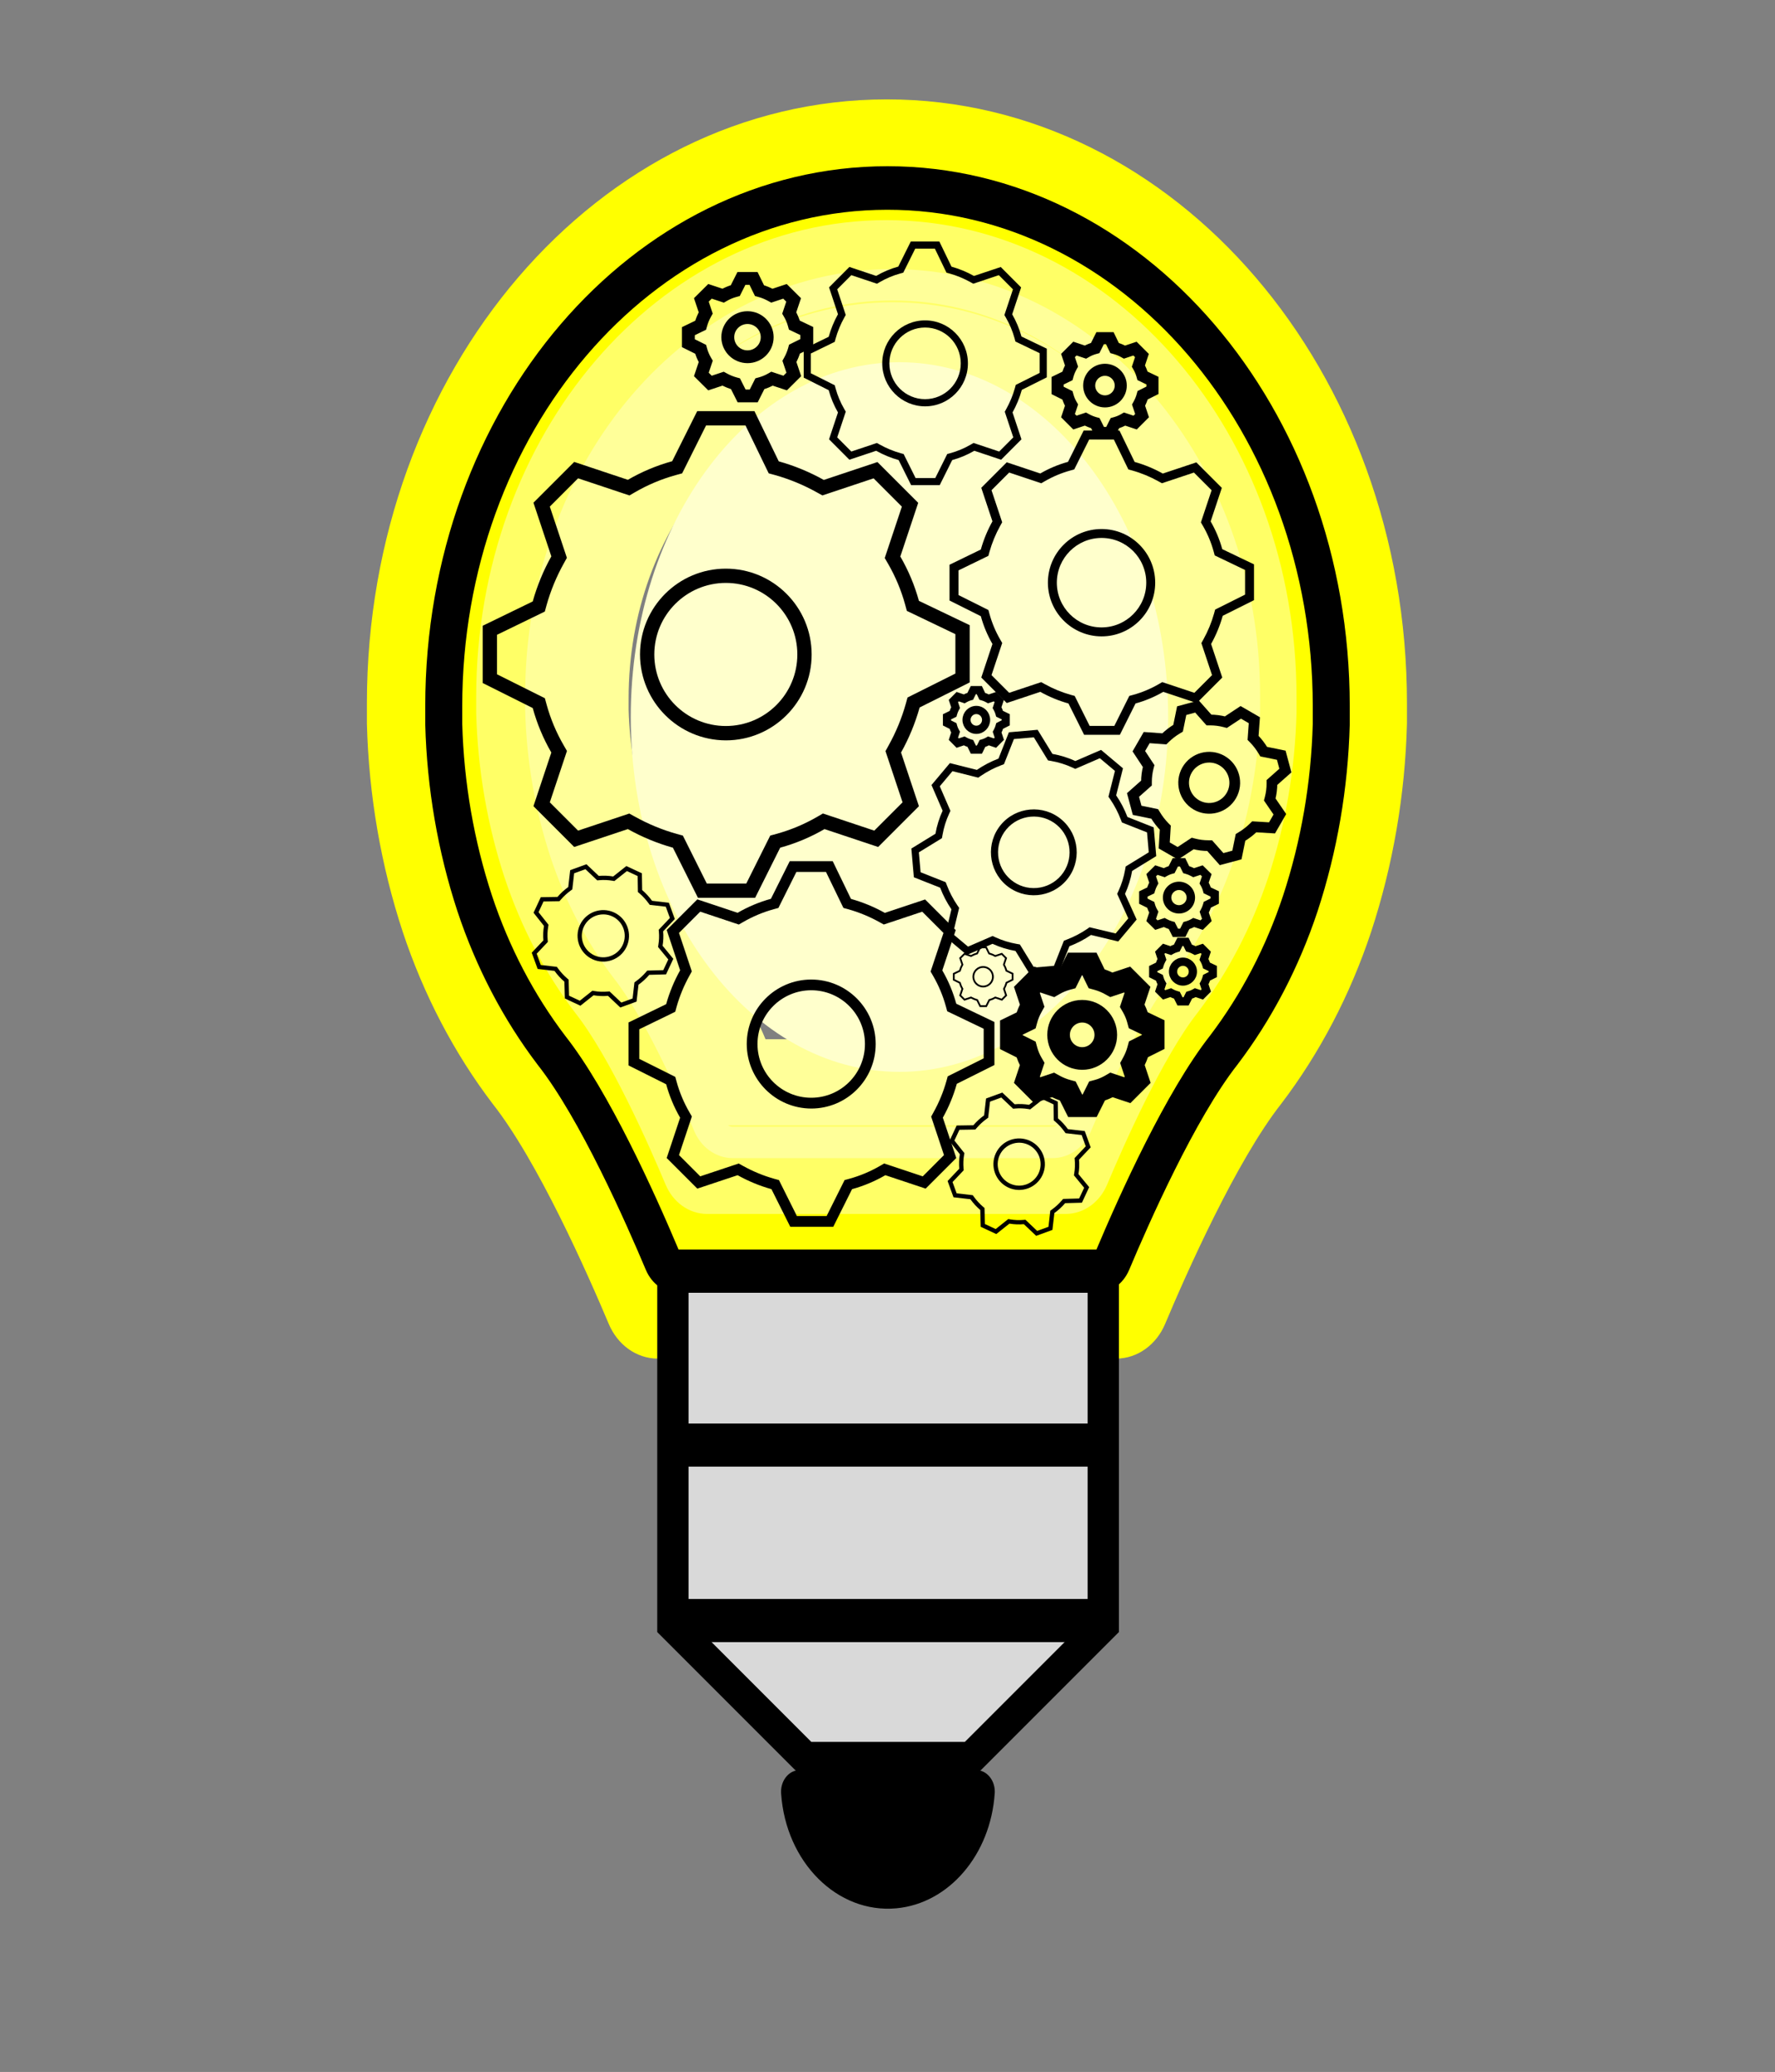 <svg width="1559" height="1819" xmlns="http://www.w3.org/2000/svg" xmlns:xlink="http://www.w3.org/1999/xlink" xml:space="preserve" overflow="hidden"><rect width="100%" height="100%" fill="#808080" stroke="none"/><defs><clipPath id="clip0"><path d="M1374.19 881.313 1543.94 979.316 1445.93 1149.06 1276.19 1051.06Z" fill-rule="evenodd" clip-rule="evenodd"/></clipPath><clipPath id="clip1"><path d="M1374.19 881.313 1543.94 979.316 1445.93 1149.06 1276.19 1051.06Z" fill-rule="evenodd" clip-rule="evenodd"/></clipPath><clipPath id="clip2"><path d="M1374.19 881.313 1543.94 979.316 1445.93 1149.06 1276.19 1051.06Z" fill-rule="evenodd" clip-rule="evenodd"/></clipPath><clipPath id="clip3"><path d="M834.116 1029.35 998.092 1105.81 921.629 1269.79 757.652 1193.33Z" fill-rule="evenodd" clip-rule="evenodd"/></clipPath><clipPath id="clip4"><path d="M834.116 1029.35 998.092 1105.81 921.629 1269.79 757.652 1193.33Z" fill-rule="evenodd" clip-rule="evenodd"/></clipPath><clipPath id="clip5"><path d="M834.116 1029.35 998.092 1105.81 921.629 1269.79 757.652 1193.33Z" fill-rule="evenodd" clip-rule="evenodd"/></clipPath><clipPath id="clip6"><path d="M1237.48 863.797 1468.48 1057.63 1274.65 1288.63 1043.65 1094.8Z" fill-rule="evenodd" clip-rule="evenodd"/></clipPath><clipPath id="clip7"><path d="M1237.48 863.797 1468.48 1057.63 1274.65 1288.63 1043.65 1094.8Z" fill-rule="evenodd" clip-rule="evenodd"/></clipPath><clipPath id="clip8"><path d="M1237.48 863.797 1468.48 1057.63 1274.65 1288.63 1043.65 1094.8Z" fill-rule="evenodd" clip-rule="evenodd"/></clipPath><clipPath id="clip9"><path d="M1199.38 1229.81 1363.36 1306.27 1286.89 1470.25 1122.92 1393.78Z" fill-rule="evenodd" clip-rule="evenodd"/></clipPath><clipPath id="clip10"><path d="M1199.38 1229.81 1363.36 1306.27 1286.89 1470.25 1122.92 1393.78Z" fill-rule="evenodd" clip-rule="evenodd"/></clipPath><clipPath id="clip11"><path d="M1199.38 1229.81 1363.36 1306.27 1286.89 1470.25 1122.92 1393.78Z" fill-rule="evenodd" clip-rule="evenodd"/></clipPath></defs><g transform="translate(-348 -328)"><path d="M1358.62 1485.06C1377.4 1440.44 1421.7 1340.46 1462.28 1288.82 1495.21 1245.57 1521.25 1195.82 1539.18 1141.91 1557.98 1084.75 1568.4 1024.31 1570 963.125L1570 945.422C1570 660.21 1371.66 429 1127 429 882.338 429 684 660.21 684 945.422L684 963.187C685.613 1024.36 696.035 1084.79 714.833 1141.93 732.769 1195.84 758.812 1245.59 791.738 1288.84 832.316 1340.28 876.616 1440.51 895.4 1485.08 901.118 1498.51 912.863 1507 925.719 1507L1328.3 1507C1341.16 1506.99 1352.91 1498.49 1358.62 1485.06ZM1327.24 1465.67 926.764 1465.67C903.905 1411.46 859.871 1314.04 818.3 1261.35 788.179 1221.84 764.362 1176.36 747.969 1127.08 730.63 1074.45 720.985 1018.81 719.44 962.464L719.44 946.124C719.273 683.73 901.609 470.859 1126.7 470.665 1351.79 470.471 1534.39 683.028 1534.56 945.422L1534.56 962.547C1533.04 1018.82 1523.42 1074.41 1506.12 1126.98 1489.82 1176.13 1466.11 1221.5 1436.13 1260.94 1393.97 1314.56 1349.97 1411.88 1327.24 1465.67Z" stroke="#FFFF00" stroke-width="27.5" stroke-miterlimit="8" fill="#FFFF00" fill-rule="evenodd"/><path d="M939 1440 1317 1440 1317 1440 1317 1755.11 1201.11 1871 1054.89 1871 939 1755.11 939 1440Z" stroke="#000000" stroke-width="27.5" stroke-miterlimit="8" fill="#D9D9D9" fill-rule="evenodd"/><path d="M1330.15 1412.69C1346.66 1373.41 1385.61 1285.39 1421.29 1239.93 1450.24 1201.86 1473.14 1158.06 1488.91 1110.6 1505.43 1060.28 1514.59 1007.07 1516 953.209L1516 937.624C1516 686.542 1341.61 483 1126.5 483 911.385 483 737 686.542 737 937.624L737 953.263C738.418 1007.12 747.582 1060.31 764.109 1110.62 779.879 1158.08 802.777 1201.87 831.726 1239.95 867.405 1285.23 906.355 1373.46 922.869 1412.71 927.897 1424.52 938.224 1432 949.527 1432L1303.49 1432C1314.8 1431.99 1325.12 1424.51 1330.15 1412.69ZM1302.55 1395.61 950.446 1395.61C930.348 1347.89 891.631 1262.13 855.081 1215.74 828.598 1180.96 807.657 1140.93 793.244 1097.54 777.999 1051.21 769.519 1002.23 768.16 952.627L768.16 938.242C768.014 707.248 928.329 519.85 1126.24 519.679 1324.14 519.508 1484.69 706.63 1484.84 937.624L1484.84 952.699C1483.5 1002.24 1475.05 1051.17 1459.83 1097.45 1445.5 1140.72 1424.66 1180.66 1398.29 1215.38 1361.23 1262.59 1322.54 1348.26 1302.55 1395.61Z" stroke="#FFFF00" stroke-width="27.5" stroke-miterlimit="8" fill="#FFFF00" fill-rule="evenodd"/><path d="M1307.66 1362.8C1322.36 1327.83 1357.01 1249.46 1388.74 1208.98 1414.5 1175.08 1434.87 1136.08 1448.9 1093.82 1463.6 1049.02 1471.75 1001.64 1473 953.679L1473 939.802C1473 716.236 1317.87 535 1126.5 535 935.134 535 780 716.236 780 939.802L780 953.727C781.261 1001.68 789.414 1049.04 804.116 1093.84 818.145 1136.1 838.516 1175.09 864.269 1209 896.008 1249.31 930.658 1327.88 945.35 1362.82 949.823 1373.34 959.009 1380 969.064 1380L1283.95 1380C1294.01 1379.99 1303.2 1373.33 1307.66 1362.8ZM1283.12 1347.6 969.882 1347.6C952.003 1305.11 917.56 1228.75 885.045 1187.44 861.486 1156.47 842.857 1120.83 830.035 1082.2 816.473 1040.94 808.929 997.328 807.72 953.161L807.72 940.353C807.59 734.673 950.206 567.811 1126.26 567.659 1302.32 567.507 1445.15 734.122 1445.28 939.802L1445.28 953.225C1444.09 997.339 1436.57 1040.91 1423.03 1082.11 1410.28 1120.65 1391.74 1156.21 1368.29 1187.12 1335.31 1229.15 1300.9 1305.44 1283.12 1347.6Z" stroke="#FFFF66" stroke-width="27.5" stroke-miterlimit="8" fill="#FFFF66" fill-rule="evenodd"/><path d="M1271.6 1265.79C1282.92 1238.93 1309.62 1178.74 1334.08 1147.65 1353.92 1121.61 1369.62 1091.66 1380.43 1059.2 1391.76 1024.79 1398.03 988.403 1399 951.565L1399 940.907C1399 769.198 1279.46 630 1132 630 984.54 630 865 769.198 865 940.907L865 951.602C865.972 988.433 872.254 1024.81 883.583 1059.21 894.393 1091.67 910.09 1121.62 929.934 1147.66 954.391 1178.63 981.091 1238.97 992.412 1265.81 995.859 1273.89 1002.94 1279 1010.69 1279L1253.32 1279C1261.08 1279 1268.16 1273.88 1271.6 1265.79ZM1252.68 1254.12 1011.32 1254.12C997.539 1221.48 970.999 1162.83 945.944 1131.11 927.79 1107.32 913.435 1079.94 903.555 1050.27 893.104 1018.59 887.291 985.09 886.36 951.167L886.36 941.33C886.26 783.358 996.155 655.201 1131.82 655.084 1267.48 654.967 1377.54 782.935 1377.64 940.907L1377.64 951.217C1376.72 985.099 1370.93 1018.56 1360.5 1050.21 1350.67 1079.8 1336.39 1107.12 1318.31 1130.86 1292.9 1163.14 1266.39 1221.73 1252.68 1254.12Z" stroke="#FFFF99" stroke-width="27.5" stroke-miterlimit="8" fill="#FFFF99" fill-rule="evenodd"/><path d="M902 957.5C902 785.463 1007.66 646 1138 646 1268.34 646 1374 785.463 1374 957.5 1374 1129.54 1268.34 1269 1138 1269 1007.66 1269 902 1129.54 902 957.5Z" fill="#FFFFCC" fill-rule="evenodd"/><path d="M1293.56 1315.68C1306.66 1284.51 1337.56 1214.67 1365.86 1178.6 1388.83 1148.39 1407 1113.64 1419.51 1075.98 1432.62 1036.05 1439.88 993.835 1441 951.095L1441 938.729C1441 739.504 1302.66 578 1132 578 961.344 578 823 739.504 823 938.729L823 951.138C824.125 993.87 831.395 1036.08 844.506 1075.99 857.017 1113.65 875.183 1148.4 898.149 1178.61 926.453 1214.54 957.353 1284.55 970.455 1315.69 974.443 1325.07 982.636 1331 991.603 1331L1272.41 1331C1281.38 1330.99 1289.57 1325.06 1293.56 1315.68ZM1271.67 1302.13 992.332 1302.13C976.388 1264.27 945.673 1196.22 916.676 1159.41 895.667 1131.81 879.054 1100.05 867.62 1065.62 855.525 1028.86 848.798 989.991 847.72 950.633L847.72 939.219C847.604 755.933 974.786 607.239 1131.79 607.104 1288.79 606.968 1416.16 755.443 1416.28 938.729L1416.28 950.691C1415.22 990.002 1408.51 1028.83 1396.44 1065.55 1385.07 1099.88 1368.54 1131.57 1347.62 1159.12 1318.22 1196.58 1287.53 1264.55 1271.67 1302.13Z" stroke="#FFFF99" stroke-width="27.5" stroke-miterlimit="8" fill="#FFFF66" fill-rule="evenodd"/><path d="M991.768 955.277C1008.98 920.2 1049.58 841.6 1086.77 801.001 1116.94 767.001 1140.81 727.889 1157.25 685.505 1174.47 640.569 1184.02 593.055 1185.49 544.952L1185.49 531.034C1185.49 306.813 1003.72 125.045 779.5 125.045 555.279 125.045 373.51 306.813 373.51 531.034L373.51 545.001C374.988 593.094 384.54 640.596 401.767 685.522 418.205 727.905 442.072 767.017 472.247 801.018 509.436 841.454 550.035 920.249 567.249 955.294 572.489 965.846 583.253 972.521 595.035 972.524L963.982 972.524C975.767 972.517 986.532 965.836 991.768 955.277ZM963.007 940.028 595.993 940.028C575.044 897.416 534.688 820.83 496.59 779.403 468.986 748.34 447.159 712.591 432.135 673.845 416.245 632.473 407.406 588.729 405.99 544.432L405.99 531.587C405.837 325.303 572.939 157.953 779.224 157.8 985.509 157.648 1152.86 324.751 1153.01 531.034L1153.01 544.497C1151.61 588.74 1142.8 632.436 1126.95 673.764 1112 712.408 1090.28 748.073 1062.8 779.078 1024.17 821.236 983.843 897.741 963.007 940.028Z" transform="matrix(1 0 0 1.167 348 328)"/><path d="M960.701 1070.85 603.431 1070.85C594.461 1070.85 587.191 1078.12 587.191 1087.09 587.191 1096.06 594.461 1103.33 603.431 1103.33L960.701 1103.33C969.671 1103.33 976.941 1096.06 976.941 1087.09 976.941 1078.12 969.671 1070.85 960.701 1070.85Z" transform="matrix(1 0 0 1.167 348 328)"/><path d="M976.941 1219.11C976.941 1210.14 969.671 1202.87 960.701 1202.87L603.431 1202.87C594.461 1202.87 587.191 1210.14 587.191 1219.11 587.191 1228.07 594.461 1235.35 603.431 1235.35L960.701 1235.35C969.671 1235.35 976.941 1228.07 976.941 1219.11Z" transform="matrix(1 0 0 1.167 348 328)"/><path d="M873.69 1349.18C874.408 1340.24 867.741 1332.42 858.801 1331.7 858.351 1331.66 857.902 1331.64 857.45 1331.65L702.297 1331.65C693.328 1331.62 686.033 1338.86 686.004 1347.83 686.002 1348.29 686.02 1348.75 686.057 1349.2 690.15 1401.01 735.465 1439.68 787.269 1435.59 833.386 1431.95 870.013 1395.32 873.657 1349.2ZM779.987 1403.38C754.678 1403.16 732.019 1387.64 722.662 1364.13L837.329 1364.13C828.005 1387.67 805.326 1403.2 780.004 1403.38Z" transform="matrix(1 0 0 1.167 348 328)"/><g><g><g><path d="M148.237 387.66 132.534 434.769 168.337 470.572 215.447 454.869C227.945 461.86 241.228 467.342 255.019 471.2L277.003 515.169 327.253 515.169 349.237 471.2C362.867 467.454 375.956 461.965 388.181 454.869L435.291 470.572 471.094 434.769 455.391 387.66C462.378 375.161 467.86 361.877 471.722 348.088L515.691 326.104 515.691 275.854 471.094 254.497C467.344 240.869 461.855 227.78 454.762 215.554L470.466 168.444 434.662 132.641 387.553 148.344C375.055 141.354 361.772 135.872 347.981 132.013L326.625 87.938 276.375 87.938 254.391 131.906C240.762 135.653 227.672 141.142 215.447 148.237L168.337 132.534 132.534 168.337 148.237 215.447C141.25 227.946 135.768 241.23 131.906 255.019L87.938 276.375 87.938 326.625 131.906 348.609C135.647 362.274 141.137 375.4 148.237 387.66ZM100.5 284.314 137.396 266.388 142.528 263.875 144.029 258.373C147.635 245.537 152.744 233.172 159.249 221.533L161.893 216.722 160.159 211.509 146.906 171.754 171.736 146.918 211.477 160.172 216.848 161.962 221.747 159.123C233.033 152.572 245.118 147.504 257.701 144.048L263.122 142.572 265.634 137.547 284.151 100.5 318.773 100.5 336.675 137.434 339.187 142.559 344.69 144.06C357.521 147.672 369.881 152.783 381.517 159.286L386.335 161.937 391.548 160.197 431.289 146.944 456.119 171.78 442.866 211.534 441.076 216.904 443.915 221.797C450.469 233.086 455.536 245.175 458.99 257.764L460.504 263.31 465.686 265.791 503.128 283.737 503.128 318.327 466.1 336.845 461.075 339.357 459.599 344.772C455.992 357.607 450.883 369.972 444.38 381.611L441.735 386.422 443.469 391.636 456.722 431.39 431.892 456.226 392.151 442.973 386.78 441.182 381.881 444.022C370.594 450.574 358.507 455.641 345.921 459.096L340.507 460.573 337.994 465.598 319.477 502.657 284.779 502.657 266.268 465.598 263.756 460.573 258.335 459.096C245.506 455.485 233.147 450.374 221.515 443.871L216.697 441.22 211.483 442.96 171.742 456.213 146.912 431.377 160.172 391.636 161.956 386.265 159.123 381.366C152.567 370.078 147.499 357.989 144.048 345.4L142.566 339.985 137.541 337.473 100.5 318.956Z" transform="matrix(1 0 0 1 684 601)"/><path d="M301.5 376.982C343.128 376.982 376.875 343.235 376.875 301.607 376.875 259.978 343.128 226.232 301.5 226.232 259.872 226.232 226.125 259.978 226.125 301.607 226.256 343.181 259.926 376.85 301.5 376.982ZM301.5 238.75C336.19 238.75 364.312 266.873 364.312 301.563 364.312 336.253 336.19 364.375 301.5 364.375 266.81 364.375 238.687 336.253 238.687 301.563 238.733 266.891 266.828 238.796 301.5 238.75Z" transform="matrix(1 0 0 1 684 601)"/></g></g></g><g><g><g><path d="M1367.68 1191.86 1365.7 1197.8 1370.22 1202.31 1376.15 1200.33C1377.73 1201.21 1379.4 1201.9 1381.14 1202.39L1383.91 1207.93 1390.25 1207.93 1393.02 1202.39C1394.73 1201.92 1396.38 1201.22 1397.92 1200.33L1403.86 1202.31 1408.37 1197.8 1406.4 1191.86C1407.28 1190.28 1407.97 1188.61 1408.45 1186.87L1414 1184.1 1414 1177.77 1408.37 1175.08C1407.9 1173.36 1407.21 1171.71 1406.32 1170.17L1408.3 1164.23 1403.78 1159.72 1397.85 1161.7C1396.27 1160.82 1394.6 1160.12 1392.86 1159.64L1390.17 1154.08 1383.83 1154.08 1381.06 1159.62C1379.34 1160.1 1377.69 1160.79 1376.15 1161.68L1370.22 1159.7 1365.7 1164.22 1367.68 1170.15C1366.8 1171.73 1366.11 1173.4 1365.62 1175.14L1360.08 1177.83 1360.08 1184.17 1365.62 1186.94C1366.1 1188.66 1366.79 1190.31 1367.68 1191.86ZM1361.67 1178.83 1366.32 1176.57 1366.96 1176.26 1367.15 1175.56C1367.61 1173.95 1368.25 1172.39 1369.07 1170.92L1369.4 1170.31 1369.19 1169.66 1367.52 1164.65 1370.64 1161.52 1375.65 1163.19 1376.33 1163.41 1376.95 1163.06C1378.37 1162.23 1379.89 1161.59 1381.48 1161.16L1382.16 1160.97 1382.48 1160.34 1384.81 1155.67 1389.18 1155.67 1391.43 1160.32 1391.75 1160.97 1392.44 1161.16C1394.06 1161.61 1395.62 1162.26 1397.08 1163.08L1397.69 1163.41 1398.35 1163.19 1403.36 1161.52 1406.49 1164.65 1404.82 1169.66 1404.59 1170.34 1404.95 1170.95C1405.78 1172.38 1406.41 1173.9 1406.85 1175.49L1407.04 1176.19 1407.69 1176.5 1412.41 1178.76 1412.41 1183.12 1407.75 1185.45 1407.11 1185.77 1406.93 1186.45C1406.47 1188.07 1405.83 1189.63 1405.01 1191.1L1404.67 1191.7 1404.89 1192.36 1406.56 1197.37 1403.43 1200.5 1398.43 1198.83 1397.75 1198.61 1397.13 1198.96C1395.71 1199.79 1394.18 1200.43 1392.6 1200.86L1391.92 1201.05 1391.6 1201.68 1389.27 1206.35 1384.89 1206.35 1382.56 1201.68 1382.24 1201.05 1381.56 1200.86C1379.94 1200.41 1378.39 1199.76 1376.92 1198.94L1376.31 1198.61 1375.65 1198.83 1370.65 1200.5 1367.52 1197.37 1369.19 1192.36 1369.41 1191.68 1369.06 1191.07C1368.23 1189.64 1367.59 1188.12 1367.16 1186.53L1366.97 1185.85 1366.33 1185.53 1361.67 1183.2Z" stroke="#000000" stroke-width="5.63"/><path d="M1387 1190.51C1392.25 1190.51 1396.5 1186.26 1396.5 1181.01 1396.5 1175.77 1392.25 1171.51 1387 1171.51 1381.75 1171.51 1377.5 1175.77 1377.5 1181.01 1377.52 1186.25 1381.76 1190.5 1387 1190.51ZM1387 1173.09C1391.37 1173.09 1394.92 1176.64 1394.92 1181.01 1394.92 1185.38 1391.37 1188.92 1387 1188.92 1382.63 1188.92 1379.08 1185.38 1379.08 1181.01 1379.09 1176.64 1382.63 1173.1 1387 1173.09Z" stroke="#000000" stroke-width="5.63"/></g></g></g><g><g><g><path d="M22.125 57.859 19.781 64.891 25.125 70.234 32.156 67.891C34.022 68.934 36.004 69.752 38.062 70.328L41.344 76.891 48.844 76.891 52.125 70.328C54.159 69.769 56.113 68.95 57.937 67.891L64.969 70.234 70.312 64.891 67.969 57.859C69.011 55.994 69.83 54.011 70.406 51.953L76.969 48.672 76.969 41.172 70.312 37.985C69.753 35.95 68.933 33.997 67.875 32.172L70.219 25.141 64.875 19.797 57.844 22.141C55.978 21.098 53.996 20.279 51.937 19.703L48.75 13.125 41.25 13.125 37.969 19.687C35.934 20.247 33.981 21.066 32.156 22.125L25.125 19.781 19.781 25.125 22.125 32.156C21.082 34.022 20.264 36.004 19.687 38.062L13.125 41.25 13.125 48.75 19.687 52.031C20.246 54.071 21.065 56.03 22.125 57.859ZM15 42.435 20.507 39.759 21.273 39.384 21.497 38.563C22.035 36.647 22.797 34.802 23.768 33.065L24.163 32.346 23.904 31.568 21.926 25.635 25.632 21.928 31.564 23.906 32.365 24.173 33.096 23.75C34.781 22.772 36.585 22.015 38.463 21.5L39.272 21.279 39.647 20.529 42.41 15 47.578 15 50.25 20.512 50.625 21.277 51.446 21.502C53.361 22.041 55.206 22.803 56.943 23.774L57.662 24.17 58.44 23.91 64.371 21.932 68.077 25.639 66.099 31.572 65.832 32.374 66.256 33.104C67.234 34.789 67.99 36.593 68.506 38.472L68.732 39.3 69.505 39.67 75.094 42.349 75.094 47.511 69.567 50.275 68.817 50.65 68.597 51.458C68.058 53.374 67.296 55.219 66.325 56.957L65.93 57.675 66.189 58.453 68.167 64.386 64.461 68.093 58.53 66.115 57.728 65.848 56.997 66.272C55.312 67.25 53.508 68.006 51.63 68.522L50.822 68.742 50.447 69.492 47.683 75.023 42.504 75.023 39.741 69.492 39.366 68.742 38.557 68.522C36.643 67.983 34.798 67.22 33.062 66.249L32.343 65.853 31.565 66.113 25.633 68.091 21.927 64.385 23.906 58.453 24.172 57.651 23.75 56.92C22.771 55.235 22.015 53.431 21.5 51.552L21.278 50.744 20.528 50.369 15 47.605Z" stroke="#000000" stroke-width="5.455" transform="matrix(1.011 0 0 1 1338 1071)"/><path d="M45 56.266C51.213 56.266 56.25 51.229 56.25 45.016 56.25 38.803 51.213 33.766 45 33.766 38.787 33.766 33.75 38.803 33.75 45.016 33.77 51.221 38.795 56.246 45 56.266ZM45 35.634C50.178 35.634 54.375 39.832 54.375 45.009 54.375 50.187 50.178 54.384 45 54.384 39.822 54.384 35.625 50.187 35.625 45.009 35.632 39.834 39.825 35.641 45 35.634Z" stroke="#000000" stroke-width="5.455" transform="matrix(1.011 0 0 1 1338 1071)"/></g></g></g><g clip-path="url(#clip0)"><g clip-path="url(#clip1)"><g clip-path="url(#clip2)"><path d="M1352.92 1014.53 1340.84 1025.24 1345.1 1041.14 1360.91 1044.38C1363.29 1048.37 1366.14 1052.08 1369.4 1055.4L1368.44 1071.35 1382.58 1079.52 1395.92 1070.72C1400.36 1071.88 1404.94 1072.46 1409.54 1072.45L1420.25 1084.53 1436.14 1080.27 1439.38 1064.45C1443.38 1062.07 1447.08 1059.22 1450.41 1055.97L1466.36 1056.92 1474.53 1042.78 1465.44 1029.52C1466.6 1025.07 1467.18 1020.5 1467.17 1015.9L1479.25 1005.19 1474.99 989.296 1459.18 986.06C1456.8 982.061 1453.95 978.359 1450.69 975.031L1451.84 959.153 1437.7 950.986 1424.36 959.79C1419.92 958.63 1415.34 958.048 1410.75 958.058L1400.04 945.981 1384.14 950.241 1380.9 966.054C1376.91 968.437 1373.2 971.286 1369.88 974.54L1354.03 973.406 1345.86 987.551 1354.66 1000.89C1353.5 1005.34 1352.91 1009.93 1352.92 1014.53ZM1356.27 977.682 1369.57 978.632 1371.43 978.759 1372.74 977.454C1375.84 974.427 1379.29 971.776 1383.01 969.557L1384.54 968.633 1384.9 966.883 1387.63 953.539 1398.66 950.583 1407.69 960.772 1408.91 962.149 1410.75 962.146C1414.99 962.136 1419.22 962.674 1423.32 963.746L1425.09 964.212 1426.61 963.205 1437.85 955.786 1447.59 961.413 1446.63 974.719 1446.5 976.571 1447.81 977.887C1450.83 980.99 1453.48 984.437 1455.7 988.159L1456.63 989.688 1458.38 990.046 1471.72 992.774 1474.67 1003.8 1464.48 1012.84 1463.1 1014.06 1463.11 1015.9C1463.12 1020.14 1462.58 1024.37 1461.5 1028.47L1461.03 1030.28 1462.08 1031.82 1469.71 1042.96 1464.09 1052.69 1450.65 1051.89 1448.83 1051.78 1447.53 1053.06C1444.43 1056.09 1440.99 1058.74 1437.26 1060.96L1435.74 1061.89 1435.38 1063.63 1432.65 1076.98 1421.62 1079.94 1412.59 1069.75 1411.37 1068.37 1409.53 1068.37C1405.28 1068.38 1401.06 1067.84 1396.95 1066.77L1395.19 1066.31 1393.67 1067.31 1382.43 1074.74 1372.66 1069.1 1373.47 1055.66 1373.58 1053.83 1372.3 1052.54C1369.27 1049.43 1366.62 1045.99 1364.41 1042.27L1363.48 1040.74 1361.73 1040.38 1348.39 1037.65 1345.44 1026.62 1355.63 1017.59 1357 1016.37 1357 1014.53C1356.99 1010.29 1357.53 1006.06 1358.6 1001.96L1359.07 1000.19 1358.06 998.666 1350.64 987.434Z" stroke="#000000" stroke-width="5.333"/><path d="M1397.79 1036.44C1409.51 1043.2 1424.5 1039.19 1431.26 1027.47 1438.03 1015.75 1434.01 1000.77 1422.29 993.999 1410.58 987.234 1395.59 991.249 1388.83 1002.97 1382.11 1014.69 1386.11 1029.64 1397.79 1036.44ZM1420.26 997.523C1430.03 1003.16 1433.37 1015.65 1427.73 1025.41 1422.1 1035.18 1409.61 1038.53 1399.84 1032.89 1390.08 1027.25 1386.73 1014.76 1392.37 1005 1398.02 995.244 1410.49 991.901 1420.26 997.523Z" stroke="#000000" stroke-width="5.333"/></g></g></g><g><g><g><path d="M1287.75 683.789 1284.59 693.242 1291.78 700.427 1301.23 697.276C1303.74 698.678 1306.41 699.778 1309.17 700.553L1313.58 709.376 1323.67 709.376 1328.08 700.553C1330.81 699.801 1333.44 698.699 1335.89 697.276L1345.35 700.427 1352.53 693.242 1349.38 683.789C1350.78 681.281 1351.88 678.616 1352.66 675.849L1361.48 671.437 1361.48 661.354 1352.53 657.068C1351.78 654.334 1350.68 651.707 1349.25 649.254L1352.41 639.801 1345.22 632.616 1335.77 635.767C1333.26 634.365 1330.59 633.265 1327.83 632.49L1323.54 623.646 1313.46 623.646 1309.05 632.469C1306.31 633.221 1303.69 634.322 1301.23 635.746L1291.78 632.595 1284.59 639.779 1287.75 649.232C1286.34 651.74 1285.24 654.406 1284.47 657.173L1275.65 661.458 1275.65 671.542 1284.47 675.953C1285.22 678.695 1286.32 681.329 1287.75 683.789ZM1278.17 663.052 1285.57 659.454 1286.6 658.95 1286.9 657.846C1287.63 655.27 1288.65 652.789 1289.96 650.454L1290.49 649.488 1290.14 648.442 1287.48 640.465 1292.46 635.481 1300.44 638.141 1301.51 638.5 1302.5 637.93C1304.76 636.616 1307.19 635.599 1309.71 634.905L1310.8 634.609 1311.3 633.601 1315.02 626.167 1321.97 626.167 1325.56 633.578 1326.06 634.606 1327.17 634.908C1329.74 635.632 1332.22 636.658 1334.56 637.963L1335.52 638.495 1336.57 638.146 1344.54 635.486 1349.53 640.47 1346.87 648.447 1346.51 649.525 1347.08 650.507C1348.39 652.772 1349.41 655.198 1350.1 657.724L1350.41 658.837 1351.45 659.335 1358.96 662.936 1358.96 669.877 1351.53 673.592 1350.52 674.097 1350.22 675.183C1349.5 677.759 1348.48 680.24 1347.17 682.575L1346.64 683.541 1346.99 684.587 1349.65 692.564 1344.67 697.548 1336.69 694.888 1335.61 694.529 1334.63 695.099C1332.36 696.414 1329.94 697.431 1327.41 698.124L1326.33 698.42 1325.82 699.428 1322.11 706.865 1315.14 706.865 1311.43 699.428 1310.93 698.42 1309.84 698.124C1307.26 697.399 1304.78 696.374 1302.45 695.069L1301.48 694.537 1300.44 694.886 1292.46 697.545 1287.48 692.562 1290.14 684.587 1290.5 683.509 1289.93 682.526C1288.61 680.261 1287.6 677.835 1286.91 675.309L1286.61 674.223 1285.6 673.718 1278.17 670.003Z" stroke="#000000" stroke-width="8.067"/><path d="M1318.5 681.646C1326.85 681.646 1333.63 674.875 1333.63 666.521 1333.63 658.168 1326.85 651.396 1318.5 651.396 1310.15 651.396 1303.38 658.168 1303.38 666.521 1303.4 674.864 1310.16 681.62 1318.5 681.646ZM1318.5 653.909C1325.46 653.909 1331.1 659.552 1331.1 666.513 1331.1 673.474 1325.46 679.117 1318.5 679.117 1311.54 679.117 1305.9 673.474 1305.9 666.513 1305.91 659.555 1311.54 653.918 1318.5 653.909Z" stroke="#000000" stroke-width="8.067"/></g></g></g><g><g><g><path d="M36.875 96.433 32.969 108.151 41.875 117.058 53.594 113.151C56.703 114.89 60.007 116.254 63.437 117.214L68.906 128.151 81.406 128.151 86.875 117.214C90.265 116.282 93.521 114.916 96.562 113.151L108.281 117.058 117.187 108.151 113.281 96.433C115.019 93.323 116.383 90.019 117.344 86.589L128.281 81.12 128.281 68.62 117.187 63.308C116.255 59.918 114.889 56.662 113.125 53.62L117.031 41.901 108.125 32.995 96.406 36.901C93.297 35.163 89.993 33.799 86.562 32.839L81.25 21.875 68.75 21.875 63.281 32.812C59.891 33.745 56.635 35.11 53.594 36.875L41.875 32.969 32.969 41.875 36.875 53.594C35.137 56.703 33.773 60.007 32.812 63.437L21.875 68.75 21.875 81.25 32.812 86.719C33.743 90.118 35.109 93.383 36.875 96.433ZM25 70.725 34.178 66.266 35.455 65.641 35.828 64.272C36.725 61.079 37.996 58.003 39.614 55.108L40.272 53.911 39.841 52.614 36.544 42.725 42.72 36.547 52.606 39.844 53.942 40.289 55.161 39.583C57.968 37.953 60.974 36.693 64.105 35.833L65.453 35.466 66.078 34.216 70.684 25 79.297 25 83.75 34.188 84.375 35.462 85.744 35.836C88.935 36.734 92.01 38.006 94.905 39.623L96.103 40.283 97.4 39.85 107.286 36.553 113.462 42.731 110.166 52.62 109.72 53.956 110.426 55.173C112.057 57.981 113.317 60.989 114.176 64.12L114.553 65.5 115.842 66.117 125.156 70.581 125.156 79.186 115.945 83.792 114.695 84.417 114.328 85.764C113.431 88.957 112.16 92.033 110.542 94.928L109.884 96.125 110.316 97.422 113.612 107.311 107.436 113.489 97.55 110.192 96.214 109.747 94.995 110.453C92.187 112.083 89.181 113.343 86.05 114.203L84.703 114.57 84.078 115.82 79.472 125.039 70.841 125.039 66.236 115.82 65.611 114.57 64.262 114.203C61.071 113.305 57.997 112.033 55.103 110.416L53.905 109.756 52.608 110.189 42.722 113.486 36.545 107.308 39.844 97.422 40.288 96.086 39.583 94.867C37.952 92.059 36.691 89.052 35.833 85.92L35.464 84.573 34.214 83.948 25 79.342Z" stroke="#000000" stroke-width="8.108" transform="matrix(1.007 0 0 1 929 549)"/><path d="M75 93.776C85.355 93.776 93.75 85.382 93.75 75.026 93.75 64.671 85.355 56.276 75 56.276 64.645 56.276 56.25 64.671 56.25 75.026 56.283 85.368 64.658 93.744 75 93.776ZM75 59.391C83.629 59.391 90.625 66.386 90.625 75.016 90.625 83.645 83.629 90.641 75 90.641 66.371 90.641 59.375 83.645 59.375 75.016 59.386 66.391 66.375 59.402 75 59.391Z" stroke="#000000" stroke-width="8.108" transform="matrix(1.007 0 0 1 929 549)"/></g></g></g><g><g><g><path d="M92.679 242.368 82.861 271.821 105.246 294.205 134.699 284.387C142.513 288.758 150.818 292.185 159.439 294.598L173.184 322.087 204.601 322.087 218.346 294.598C226.867 292.255 235.05 288.823 242.694 284.387L272.147 294.205 294.531 271.821 284.713 242.368C289.082 234.553 292.509 226.248 294.924 217.627L322.413 203.882 322.413 172.466 294.531 159.114C292.187 150.593 288.755 142.41 284.321 134.766L294.138 105.313 271.754 82.928 242.301 92.746C234.487 88.375 226.182 84.948 217.56 82.535L204.208 54.979 172.792 54.979 159.047 82.469C150.526 84.811 142.342 88.243 134.699 92.679L105.246 82.861 82.861 105.246 92.679 134.699C88.311 142.513 84.883 150.818 82.469 159.439L54.979 172.792 54.979 204.208 82.469 217.953C84.808 226.496 88.24 234.702 92.679 242.368ZM62.833 177.755 85.901 166.547 89.109 164.977 90.048 161.537C92.302 153.512 95.496 145.781 99.563 138.504L101.217 135.496 100.133 132.237 91.847 107.382 107.37 91.854 132.217 100.141 135.575 101.26 138.638 99.485C145.694 95.389 153.249 92.221 161.116 90.06L164.505 89.137 166.076 85.995 177.653 62.833 199.299 62.833 210.492 85.924 212.062 89.129 215.502 90.068C223.524 92.326 231.252 95.521 238.527 99.587L241.539 101.244 244.798 100.156 269.645 91.87 285.169 107.398 276.883 132.252 275.764 135.61 277.539 138.669C281.636 145.727 284.804 153.285 286.964 161.156L287.91 164.623 291.15 166.174 314.559 177.394 314.559 199.021 291.409 210.598 288.267 212.168 287.344 215.554C285.089 223.578 281.895 231.309 277.829 238.586L276.176 241.594 277.26 244.853 285.546 269.708 270.022 285.236 245.175 276.95 241.818 275.83 238.755 277.605C231.698 281.702 224.141 284.87 216.272 287.03L212.887 287.953 211.316 291.095 199.739 314.265 178.046 314.265 166.473 291.095 164.902 287.953 161.513 287.03C153.492 284.772 145.765 281.577 138.492 277.511L135.48 275.854 132.221 276.942 107.374 285.228 91.85 269.7 100.141 244.853 101.256 241.496 99.485 238.433C95.386 231.375 92.218 223.817 90.06 215.946L89.133 212.561 85.991 210.99 62.833 199.413Z" transform="matrix(1 0 0 1 1127 651)"/><path d="M188.5 235.692C214.526 235.692 235.625 214.593 235.625 188.567 235.625 162.54 214.526 141.442 188.5 141.442 162.474 141.442 141.375 162.54 141.375 188.567 141.457 214.559 162.507 235.61 188.5 235.692ZM188.5 149.268C210.188 149.268 227.771 166.851 227.771 188.539 227.771 210.228 210.188 227.81 188.5 227.81 166.811 227.81 149.229 210.228 149.229 188.539 149.257 166.862 166.823 149.297 188.5 149.268Z" transform="matrix(1 0 0 1 1127 651)"/></g></g></g><g><g><g><path d="M73.996 193.509 66.157 217.024 84.029 234.896 107.545 227.058C113.783 230.547 120.414 233.284 127.298 235.21L138.272 257.158 163.355 257.158 174.329 235.21C181.132 233.339 187.666 230.599 193.769 227.058L217.284 234.896 235.156 217.024 227.318 193.509C230.806 187.269 233.542 180.639 235.47 173.755L257.418 162.781 257.418 137.698 235.156 127.038C233.285 120.235 230.544 113.701 227.004 107.598L234.843 84.082 216.971 66.211 193.455 74.049C187.217 70.56 180.586 67.823 173.702 65.897L163.042 43.896 137.958 43.896 126.984 65.844C120.181 67.714 113.647 70.454 107.545 73.996L84.029 66.157 66.157 84.029 73.996 107.545C70.508 113.784 67.771 120.415 65.844 127.298L43.896 137.958 43.896 163.042 65.844 174.016C67.711 180.837 70.451 187.389 73.996 193.509ZM50.167 141.922 68.584 132.973 71.146 131.719 71.895 128.972C73.695 122.565 76.245 116.393 79.492 110.583L80.812 108.181 79.947 105.579 73.331 85.735 85.725 73.337 105.563 79.953 108.244 80.847 110.69 79.43C116.323 76.159 122.356 73.63 128.637 71.904L131.343 71.168 132.597 68.659 141.84 50.167 159.122 50.167 168.058 68.603 169.313 71.161 172.059 71.911C178.464 73.714 184.634 76.265 190.442 79.511L192.847 80.834 195.449 79.966 215.287 73.35 227.682 85.747 221.066 105.591 220.172 108.272 221.589 110.715C224.861 116.35 227.391 122.384 229.114 128.668L229.87 131.437 232.457 132.675 251.147 141.633 251.147 158.9 232.664 168.143 230.155 169.397 229.419 172.1C227.618 178.507 225.068 184.679 221.821 190.489L220.501 192.891 221.367 195.493 227.982 215.337 215.588 227.735 195.75 221.119 193.07 220.225 190.624 221.643C184.99 224.914 178.956 227.443 172.674 229.168L169.971 229.905 168.717 232.413 159.474 250.912 142.154 250.912 132.913 232.413 131.659 229.905 128.953 229.168C122.55 227.365 116.38 224.814 110.574 221.567L108.169 220.244 105.566 221.113 85.729 227.729 73.334 215.331 79.953 195.493 80.844 192.813 79.43 190.367C76.157 184.732 73.627 178.698 71.904 172.413L71.165 169.711 68.656 168.457 50.167 159.213Z" transform="matrix(1 0 0 1.003 1010 496)"/><path d="M150.5 188.178C171.28 188.178 188.125 171.333 188.125 150.553 188.125 129.774 171.28 112.928 150.5 112.928 129.72 112.928 112.875 129.774 112.875 150.553 112.941 171.306 129.747 188.113 150.5 188.178ZM150.5 119.177C167.816 119.177 181.854 133.215 181.854 150.531 181.854 167.848 167.816 181.886 150.5 181.886 133.184 181.886 119.146 167.848 119.146 150.531 119.168 133.224 133.193 119.2 150.5 119.177Z" transform="matrix(1 0 0 1.003 1010 496)"/></g></g></g><g><g><g><path d="M18.438 48.216 16.484 54.076 20.938 58.529 26.797 56.576C28.351 57.445 30.003 58.127 31.719 58.607L34.453 64.076 40.703 64.076 43.438 58.607C45.133 58.141 46.761 57.458 48.281 56.576L54.141 58.529 58.594 54.076 56.641 48.216C57.51 46.662 58.191 45.01 58.672 43.294L64.141 40.56 64.141 34.31 58.594 31.654C58.127 29.959 57.445 28.331 56.562 26.81L58.516 20.951 54.062 16.498 48.203 18.451C46.649 17.581 44.996 16.899 43.281 16.419L40.625 10.938 34.375 10.938 31.641 16.406C29.945 16.872 28.317 17.555 26.797 18.438L20.938 16.484 16.484 20.938 18.438 26.797C17.568 28.352 16.887 30.004 16.406 31.719L10.938 34.375 10.938 40.625 16.406 43.359C16.872 45.059 17.554 46.691 18.438 48.216ZM12.5 35.362 17.089 33.133 17.727 32.82 17.914 32.136C18.363 30.539 18.998 29.002 19.807 27.554L20.136 26.955 19.92 26.307 18.272 21.363 21.36 18.273 26.303 19.922 26.971 20.145 27.58 19.791C28.984 18.977 30.487 18.346 32.052 17.916L32.727 17.733 33.039 17.108 35.342 12.5 39.648 12.5 41.875 17.094 42.188 17.731 42.872 17.918C44.468 18.367 46.005 19.003 47.452 19.812L48.051 20.141 48.7 19.925 53.643 18.276 56.731 21.366 55.083 26.31 54.86 26.978 55.213 27.587C56.029 28.991 56.659 30.494 57.088 32.06L57.276 32.75 57.921 33.059 62.578 35.291 62.578 39.593 57.973 41.896 57.348 42.209 57.164 42.882C56.715 44.478 56.08 46.016 55.271 47.464L54.942 48.062 55.158 48.711 56.806 53.655 53.718 56.745 48.775 55.096 48.107 54.873 47.498 55.227C46.094 56.041 44.59 56.672 43.025 57.102L42.352 57.285 42.039 57.91 39.736 62.52 35.42 62.52 33.118 57.91 32.805 57.285 32.131 57.102C30.536 56.652 28.998 56.017 27.552 55.208L26.952 54.878 26.304 55.094 21.361 56.743 18.273 53.654 19.922 48.711 20.144 48.043 19.791 47.434C18.976 46.03 18.346 44.526 17.916 42.96L17.732 42.287 17.107 41.974 12.5 39.671Z" stroke="#000000" stroke-width="5.556" transform="matrix(1 0 0 1.013 1168 922)"/><path d="M37.5 46.888C42.678 46.888 46.875 42.691 46.875 37.513 46.875 32.336 42.678 28.138 37.5 28.138 32.322 28.138 28.125 32.336 28.125 37.513 28.141 42.684 32.329 46.872 37.5 46.888ZM37.5 29.695C41.815 29.695 45.312 33.193 45.312 37.508 45.312 41.822 41.815 45.32 37.5 45.32 33.185 45.32 29.688 41.822 29.688 37.508 29.693 33.195 33.188 29.701 37.5 29.695Z" stroke="#000000" stroke-width="5.556" transform="matrix(1 0 0 1.013 1168 922)"/></g></g></g><g><g><g><path d="M44.496 116.362 39.782 130.503 50.529 141.25 64.67 136.536C68.421 138.634 72.408 140.28 76.548 141.438L83.147 154.636 98.23 154.636 104.829 141.438C108.92 140.314 112.849 138.666 116.519 136.536L130.659 141.25 141.406 130.503 136.693 116.362C138.79 112.61 140.435 108.623 141.595 104.484L154.793 97.885 154.793 82.802 141.406 76.391C140.281 72.301 138.633 68.372 136.504 64.702L141.218 50.561 130.471 39.814 116.33 44.528C112.579 42.43 108.591 40.784 104.452 39.626L98.042 26.396 82.958 26.396 76.359 39.594C72.268 40.718 68.339 42.366 64.67 44.496L50.529 39.782 39.782 50.529 44.496 64.67C42.398 68.421 40.753 72.409 39.594 76.548L26.396 82.958 26.396 98.042 39.594 104.641C40.717 108.742 42.364 112.682 44.496 116.362ZM30.167 85.341 41.242 79.96 42.782 79.206 43.233 77.555C44.315 73.702 45.848 69.99 47.801 66.497L48.595 65.052 48.074 63.488 44.096 51.555 51.549 44.1 63.478 48.078 65.09 48.615 66.561 47.763C69.948 45.797 73.576 44.276 77.353 43.238L78.98 42.795 79.734 41.287 85.292 30.167 95.685 30.167 101.058 41.253 101.812 42.791 103.464 43.242C107.315 44.326 111.026 45.86 114.518 47.812L115.964 48.608 117.529 48.086 129.458 44.107 136.911 51.562 132.933 63.495 132.396 65.107 133.248 66.576C135.215 69.964 136.736 73.593 137.773 77.372L138.227 79.037 139.783 79.781 151.022 85.168 151.022 95.551 139.907 101.109 138.399 101.863 137.956 103.489C136.873 107.341 135.34 111.053 133.387 114.546L132.594 115.991 133.114 117.556 137.092 129.488 129.639 136.943 117.71 132.965 116.098 132.428 114.628 133.28C111.239 135.247 107.611 136.768 103.834 137.805L102.208 138.248 101.454 139.756 95.896 150.88 85.481 150.88 79.925 139.756 79.17 138.248 77.543 137.805C73.693 136.721 69.983 135.187 66.491 133.235L65.045 132.439 63.48 132.961 51.551 136.94 44.098 129.485 48.078 117.556 48.614 115.944 47.763 114.473C45.795 111.085 44.274 107.456 43.238 103.677L42.793 102.052 41.285 101.298 30.167 95.74Z" stroke="#000000" stroke-width="16.089" transform="matrix(1 0 0 1 1208 1146)"/><path d="M90.5 113.157C102.995 113.157 113.125 103.027 113.125 90.532 113.125 78.037 102.995 67.907 90.5 67.907 78.004 67.907 67.875 78.037 67.875 90.532 67.914 103.011 78.021 113.118 90.5 113.157ZM90.5 71.665C100.913 71.665 109.354 80.106 109.354 90.519 109.354 100.932 100.913 109.373 90.5 109.373 80.087 109.373 71.646 100.932 71.646 90.519 71.659 80.112 80.093 71.678 90.5 71.665Z" stroke="#000000" stroke-width="16.089" transform="matrix(1 0 0 1 1208 1146)"/></g></g></g><g><g><g><path d="M1192.44 1196.22 1190.48 1202.08 1194.94 1206.53 1200.8 1204.58C1202.35 1205.45 1204 1206.13 1205.72 1206.61L1208.45 1212.08 1214.7 1212.08 1217.44 1206.61C1219.13 1206.14 1220.76 1205.46 1222.28 1204.58L1228.14 1206.53 1232.59 1202.08 1230.64 1196.22C1231.51 1194.66 1232.19 1193.01 1232.67 1191.29L1238.14 1188.56 1238.14 1182.31 1232.59 1179.65C1232.13 1177.96 1231.44 1176.33 1230.56 1174.81L1232.52 1168.95 1228.06 1164.5 1222.2 1166.45C1220.65 1165.58 1219 1164.9 1217.28 1164.42L1214.62 1158.94 1208.37 1158.94 1205.64 1164.41C1203.95 1164.87 1202.32 1165.56 1200.8 1166.44L1194.94 1164.48 1190.48 1168.94 1192.44 1174.8C1191.57 1176.35 1190.89 1178 1190.41 1179.72L1184.94 1182.38 1184.94 1188.63 1190.41 1191.36C1190.87 1193.06 1191.55 1194.69 1192.44 1196.22ZM1186.5 1183.36 1191.09 1181.13 1191.73 1180.82 1191.91 1180.14C1192.36 1178.54 1193 1177 1193.81 1175.55L1194.14 1174.96 1193.92 1174.31 1192.27 1169.36 1195.36 1166.27 1200.3 1167.92 1200.97 1168.14 1201.58 1167.79C1202.98 1166.98 1204.49 1166.35 1206.05 1165.92L1206.73 1165.73 1207.04 1165.11 1209.34 1160.5 1213.65 1160.5 1215.87 1165.09 1216.19 1165.73 1216.87 1165.92C1218.47 1166.37 1220.01 1167 1221.45 1167.81L1222.05 1168.14 1222.7 1167.93 1227.64 1166.28 1230.73 1169.37 1229.08 1174.31 1228.86 1174.98 1229.21 1175.59C1230.03 1176.99 1230.66 1178.49 1231.09 1180.06L1231.28 1180.75 1231.92 1181.06 1236.58 1183.29 1236.58 1187.59 1231.97 1189.9 1231.35 1190.21 1231.16 1190.88C1230.72 1192.48 1230.08 1194.02 1229.27 1195.46L1228.94 1196.06 1229.16 1196.71 1230.81 1201.66 1227.72 1204.74 1222.77 1203.1 1222.11 1202.87 1221.5 1203.23C1220.09 1204.04 1218.59 1204.67 1217.02 1205.1L1216.35 1205.29 1216.04 1205.91 1213.74 1210.52 1209.42 1210.52 1207.12 1205.91 1206.81 1205.29 1206.13 1205.1C1204.54 1204.65 1203 1204.02 1201.55 1203.21L1200.95 1202.88 1200.3 1203.09 1195.36 1204.74 1192.27 1201.65 1193.92 1196.71 1194.14 1196.04 1193.79 1195.43C1192.98 1194.03 1192.35 1192.53 1191.92 1190.96L1191.73 1190.29 1191.11 1189.97 1186.5 1187.67Z"/><path d="M1211.5 1194.89C1216.68 1194.89 1220.87 1190.69 1220.87 1185.51 1220.87 1180.34 1216.68 1176.14 1211.5 1176.14 1206.32 1176.14 1202.12 1180.34 1202.12 1185.51 1202.14 1190.68 1206.33 1194.87 1211.5 1194.89ZM1211.5 1177.7C1215.81 1177.7 1219.31 1181.19 1219.31 1185.51 1219.31 1189.82 1215.81 1193.32 1211.5 1193.32 1207.19 1193.32 1203.69 1189.82 1203.69 1185.51 1203.69 1181.2 1207.19 1177.7 1211.5 1177.7Z"/></g></g></g><g clip-path="url(#clip3)"><g clip-path="url(#clip4)"><g clip-path="url(#clip5)"><path d="M825.269 1153.57 815.025 1164.39 820.221 1178.66 835.023 1180.36C837.535 1183.85 840.452 1187.03 843.713 1189.82L844.116 1204.57 857.781 1210.94 869.335 1201.77C873.516 1202.48 877.771 1202.65 881.996 1202.27L892.815 1212.51 907.091 1207.32 908.795 1192.51C912.28 1190 915.455 1187.08 918.254 1183.82L932.998 1183.42 939.37 1169.76 929.951 1158.29C930.659 1154.11 930.826 1149.86 930.448 1145.63L940.692 1134.81 935.496 1120.54 920.694 1118.83C918.182 1115.35 915.265 1112.17 912.004 1109.38L911.785 1094.68 898.12 1088.31 886.567 1097.48C882.385 1096.77 878.13 1096.6 873.906 1096.98L863.086 1086.74 848.81 1091.93 847.107 1106.74C843.622 1109.25 840.446 1112.17 837.648 1115.43L822.983 1115.66 816.611 1129.32 825.78 1140.88C825.065 1145.07 824.893 1149.33 825.269 1153.57ZM825.392 1119.41 837.699 1119.21 839.413 1119.18 840.519 1117.87C843.127 1114.84 846.084 1112.13 849.329 1109.79L850.658 1108.81 850.848 1107.18 852.285 1094.68 862.186 1091.08 871.313 1099.72 872.546 1100.89 874.239 1100.74C878.138 1100.39 882.067 1100.54 885.927 1101.2L887.589 1101.49 888.909 1100.44 898.642 1092.71 908.057 1097.1 908.242 1109.42 908.275 1111.13 909.581 1112.23C912.612 1114.84 915.325 1117.8 917.665 1121.04L918.639 1122.38 920.277 1122.56 932.765 1124 936.367 1133.9 927.722 1143.03 926.555 1144.26 926.706 1145.96C927.057 1149.86 926.902 1153.79 926.245 1157.65L925.953 1159.35 927.048 1160.68 934.954 1170.31 930.568 1179.71 918.151 1180.05 916.466 1180.1 915.378 1181.39C912.769 1184.42 909.812 1187.13 906.567 1189.47L905.238 1190.45 905.049 1192.08 903.612 1204.58 893.71 1208.18 884.584 1199.54 883.35 1198.37 881.658 1198.52C877.758 1198.87 873.828 1198.72 869.968 1198.06L868.308 1197.77 866.988 1198.82 857.253 1206.55 847.817 1202.15 847.483 1189.73 847.437 1188.04 846.15 1186.95C843.119 1184.34 840.407 1181.39 838.068 1178.14L837.094 1176.81 835.456 1176.62 822.968 1175.19 819.365 1165.29 828.01 1156.16 829.176 1154.93 829.027 1153.23C828.676 1149.33 828.831 1145.4 829.489 1141.54L829.772 1139.88 828.724 1138.56 821 1128.83Z"/><path d="M868.301 1170.1C879.621 1175.38 893.077 1170.48 898.356 1159.16 903.634 1147.84 898.737 1134.38 887.416 1129.1 876.096 1123.82 862.64 1128.72 857.361 1140.04 852.125 1151.36 857.012 1164.79 868.301 1170.1ZM885.829 1132.51C895.262 1136.91 899.344 1148.12 894.945 1157.55 890.546 1166.99 879.333 1171.07 869.899 1166.67 860.466 1162.27 856.384 1151.06 860.783 1141.62 865.192 1132.2 876.395 1128.12 885.829 1132.51Z"/></g></g></g><g><g><g><path d="M945.362 1309.23 933.566 1344.62 960.462 1371.51 995.853 1359.72C1005.24 1364.97 1015.22 1369.09 1025.58 1371.99L1042.1 1405.02 1079.85 1405.02 1096.36 1371.99C1106.6 1369.17 1116.43 1365.05 1125.62 1359.72L1161.01 1371.51 1187.91 1344.62 1176.11 1309.23C1181.36 1299.84 1185.48 1289.86 1188.38 1279.5L1221.41 1262.98 1221.41 1225.23 1187.91 1209.19C1185.09 1198.95 1180.97 1189.12 1175.64 1179.93L1187.43 1144.54 1160.54 1117.65 1125.15 1129.44C1115.76 1124.19 1105.78 1120.07 1095.42 1117.17L1079.38 1084.06 1041.62 1084.06 1025.11 1117.09C1014.87 1119.91 1005.04 1124.03 995.853 1129.36L960.462 1117.57 933.566 1144.46 945.362 1179.85C940.113 1189.24 935.995 1199.22 933.094 1209.58L900.062 1225.62 900.062 1263.37 933.094 1279.89C935.904 1290.16 940.028 1300.02 945.362 1309.23ZM909.5 1231.59 937.218 1218.12 941.073 1216.23 942.201 1212.1C944.91 1202.46 948.748 1193.17 953.634 1184.43L955.621 1180.81 954.319 1176.89 944.362 1147.03 963.015 1128.37 992.871 1138.33 996.905 1139.67 1000.59 1137.54C1009.06 1132.62 1018.14 1128.81 1027.6 1126.21L1031.67 1125.11 1033.56 1121.33 1047.47 1093.5 1073.48 1093.5 1086.92 1121.25 1088.81 1125.1 1092.95 1126.22C1102.59 1128.94 1111.87 1132.78 1120.61 1137.66L1124.23 1139.65 1128.15 1138.35 1158 1128.39 1176.66 1147.05 1166.7 1176.91 1165.36 1180.95 1167.49 1184.62C1172.41 1193.1 1176.22 1202.19 1178.81 1211.64L1179.95 1215.81 1183.84 1217.67 1211.97 1231.16 1211.97 1257.14 1184.15 1271.05 1180.38 1272.94 1179.27 1277.01C1176.56 1286.65 1172.72 1295.94 1167.84 1304.68L1165.85 1308.3 1167.15 1312.21 1177.11 1342.08 1158.46 1360.74 1128.6 1350.78 1124.57 1349.44 1120.89 1351.57C1112.41 1356.49 1103.33 1360.3 1093.87 1362.89L1089.8 1364 1087.92 1367.78 1074.01 1395.62 1047.94 1395.62 1034.03 1367.78 1032.15 1364 1028.07 1362.89C1018.44 1360.18 1009.15 1356.34 1000.41 1351.46L996.792 1349.46 992.876 1350.77 963.02 1360.73 944.367 1342.07 954.328 1312.21 955.668 1308.18 953.54 1304.5C948.615 1296.02 944.808 1286.94 942.215 1277.48L941.101 1273.41 937.326 1271.52 909.5 1257.61Z"/><path d="M1060.5 1301.21C1091.77 1301.21 1117.12 1275.85 1117.12 1244.58 1117.12 1213.31 1091.77 1187.96 1060.5 1187.96 1029.23 1187.96 1003.87 1213.31 1003.87 1244.58 1003.97 1275.81 1029.27 1301.11 1060.5 1301.21ZM1060.5 1197.36C1086.56 1197.36 1107.69 1218.49 1107.69 1244.55 1107.69 1270.61 1086.56 1291.73 1060.5 1291.73 1034.44 1291.73 1013.31 1270.61 1013.31 1244.55 1013.35 1218.5 1034.45 1197.39 1060.5 1197.36Z"/></g></g></g><g clip-path="url(#clip6)"><g clip-path="url(#clip7)"><g clip-path="url(#clip8)"><path d="M74.13 193.86 66.277 217.418 84.182 235.322 107.74 227.47C113.99 230.965 120.633 233.707 127.529 235.637L138.523 257.624 163.652 257.624 174.646 235.637C181.461 233.763 188.007 231.018 194.121 227.47L217.679 235.322 235.583 217.418 227.73 193.86C231.225 187.609 233.966 180.967 235.897 174.071L257.885 163.077 257.885 137.948 235.583 127.268C233.708 120.453 230.963 113.908 227.416 107.793L235.269 84.235 217.365 66.331 193.806 74.184C187.557 70.688 180.914 67.946 174.017 66.017L163.338 43.975 138.209 43.975 127.215 65.963C120.399 67.837 113.854 70.582 107.74 74.13L84.182 66.277 66.277 84.182 74.13 107.74C70.636 113.991 67.894 120.633 65.963 127.529L43.975 138.209 43.975 163.338 65.963 174.332C67.834 181.165 70.579 187.729 74.13 193.86ZM50.258 142.179 68.709 133.214 71.275 131.958 72.026 129.206C73.829 122.788 76.384 116.604 79.637 110.784L80.959 108.378 80.092 105.771 73.464 85.891 85.881 73.471 105.755 80.098 108.441 80.993 110.891 79.574C116.535 76.298 122.578 73.764 128.87 72.035L131.581 71.297 132.838 68.784 142.098 50.258 159.411 50.258 168.363 68.728 169.62 71.291 172.372 72.041C178.788 73.847 184.969 76.403 190.788 79.655L193.197 80.981 195.804 80.111 215.678 73.483 228.095 85.903 221.467 105.783 220.572 108.469 221.992 110.916C225.269 116.561 227.803 122.607 229.53 128.902L230.287 131.675 232.879 132.916 251.603 141.89 251.603 159.188 233.086 168.448 230.573 169.705 229.835 172.412C228.031 178.831 225.476 185.014 222.224 190.835L220.902 193.241 221.769 195.848 228.396 215.728 215.98 228.148 196.106 221.52 193.42 220.625 190.97 222.045C185.325 225.322 179.281 227.856 172.987 229.584L170.28 230.322 169.023 232.835 159.763 251.367 142.412 251.367 133.155 232.835 131.898 230.322 129.188 229.584C122.772 227.778 116.592 225.222 110.774 221.97L108.365 220.644 105.758 221.514 85.884 228.142 73.467 215.722 80.098 195.848 80.99 193.163 79.574 190.712C76.295 185.068 73.761 179.022 72.035 172.726L71.294 170.019 68.781 168.762 50.258 159.502Z" transform="matrix(0.766 0.643 -0.643 0.766 1237.48 863.797)"/><path d="M150.773 188.52C171.591 188.52 188.467 171.644 188.467 150.827 188.467 130.009 171.591 113.133 150.773 113.133 129.956 113.133 113.08 130.009 113.08 150.827 113.146 171.617 129.983 188.454 150.773 188.52ZM150.773 119.394C168.121 119.394 182.184 133.457 182.184 150.805 182.184 168.152 168.121 182.216 150.773 182.216 133.426 182.216 119.362 168.152 119.362 150.805 119.385 133.466 133.435 119.416 150.773 119.394Z" transform="matrix(0.766 0.643 -0.643 0.766 1237.48 863.797)"/></g></g></g><g clip-path="url(#clip9)"><g clip-path="url(#clip10)"><g clip-path="url(#clip11)"><path d="M1190.53 1354.02 1180.29 1364.84 1185.48 1379.12 1200.29 1380.82C1202.8 1384.31 1205.72 1387.48 1208.98 1390.28L1209.38 1405.02 1223.04 1411.4 1234.6 1402.23C1238.78 1402.94 1243.03 1403.1 1247.26 1402.72L1258.08 1412.97 1272.35 1407.77 1274.06 1392.97C1277.54 1390.46 1280.72 1387.54 1283.52 1384.28L1298.26 1383.88 1304.63 1370.21 1295.21 1358.75C1295.92 1354.57 1296.09 1350.31 1295.71 1346.09L1305.95 1335.27 1300.76 1320.99 1285.96 1319.29C1283.44 1315.8 1280.53 1312.63 1277.27 1309.83L1277.05 1295.14 1263.38 1288.77 1251.83 1297.93C1247.65 1297.23 1243.39 1297.06 1239.17 1297.44L1228.35 1287.19 1214.07 1292.39 1212.37 1307.19C1208.88 1309.7 1205.71 1312.62 1202.91 1315.88L1188.25 1316.11 1181.87 1329.78 1191.04 1341.33C1190.33 1345.52 1190.16 1349.79 1190.53 1354.02ZM1190.66 1319.87 1202.96 1319.67 1204.68 1319.64 1205.78 1318.33C1208.39 1315.3 1211.35 1312.58 1214.59 1310.24L1215.92 1309.27 1216.11 1307.63 1217.55 1295.14 1227.45 1291.54 1236.58 1300.18 1237.81 1301.35 1239.5 1301.2C1243.4 1300.85 1247.33 1301 1251.19 1301.66L1252.85 1301.94 1254.17 1300.89 1263.91 1293.17 1273.32 1297.56 1273.5 1309.87 1273.54 1311.58 1274.84 1312.69C1277.88 1315.3 1280.59 1318.26 1282.93 1321.5L1283.9 1322.83 1285.54 1323.02 1298.03 1324.46 1301.63 1334.36 1292.99 1343.49 1291.82 1344.72 1291.97 1346.41C1292.32 1350.31 1292.17 1354.24 1291.51 1358.1L1291.22 1359.8 1292.31 1361.14 1300.22 1370.76 1295.83 1380.17 1283.41 1380.51 1281.73 1380.56 1280.64 1381.84C1278.03 1384.87 1275.07 1387.59 1271.83 1389.93L1270.5 1390.9 1270.31 1392.54 1268.87 1405.03 1258.97 1408.64 1249.85 1399.99 1248.61 1398.82 1246.92 1398.98C1243.02 1399.33 1239.09 1399.17 1235.23 1398.52L1233.57 1398.23 1232.25 1399.28 1222.52 1407.01 1213.08 1402.61 1212.75 1390.18 1212.7 1388.5 1211.41 1387.41C1208.38 1384.8 1205.67 1381.84 1203.33 1378.6L1202.36 1377.27 1200.72 1377.08 1188.23 1375.64 1184.63 1365.74 1193.27 1356.62 1194.44 1355.38 1194.29 1353.69C1193.94 1349.79 1194.09 1345.86 1194.75 1342L1195.04 1340.34 1193.99 1339.02 1186.26 1329.29Z"/><path d="M1233.56 1370.55C1244.88 1375.83 1258.34 1370.93 1263.62 1359.61 1268.9 1348.29 1264 1334.84 1252.68 1329.56 1241.36 1324.28 1227.9 1329.18 1222.62 1340.5 1217.39 1351.82 1222.27 1365.24 1233.56 1370.55ZM1251.09 1332.96C1260.53 1337.36 1264.61 1348.58 1260.21 1358.01 1255.81 1367.44 1244.6 1371.52 1235.16 1367.12 1225.73 1362.73 1221.65 1351.51 1226.05 1342.08 1230.46 1332.66 1241.66 1328.58 1251.09 1332.96Z"/></g></g></g><path d="M1183.5 1921C1183.5 1953.31 1157.53 1979.5 1125.5 1979.5 1093.47 1979.5 1067.5 1953.31 1067.5 1921L1125.01 1921C1125.01 1921.55 1125.23 1921.99 1125.5 1921.99 1125.77 1921.99 1125.99 1921.55 1125.99 1921Z" stroke="#000000" stroke-width="6.875" stroke-miterlimit="8" fill-rule="evenodd"/></g></svg>